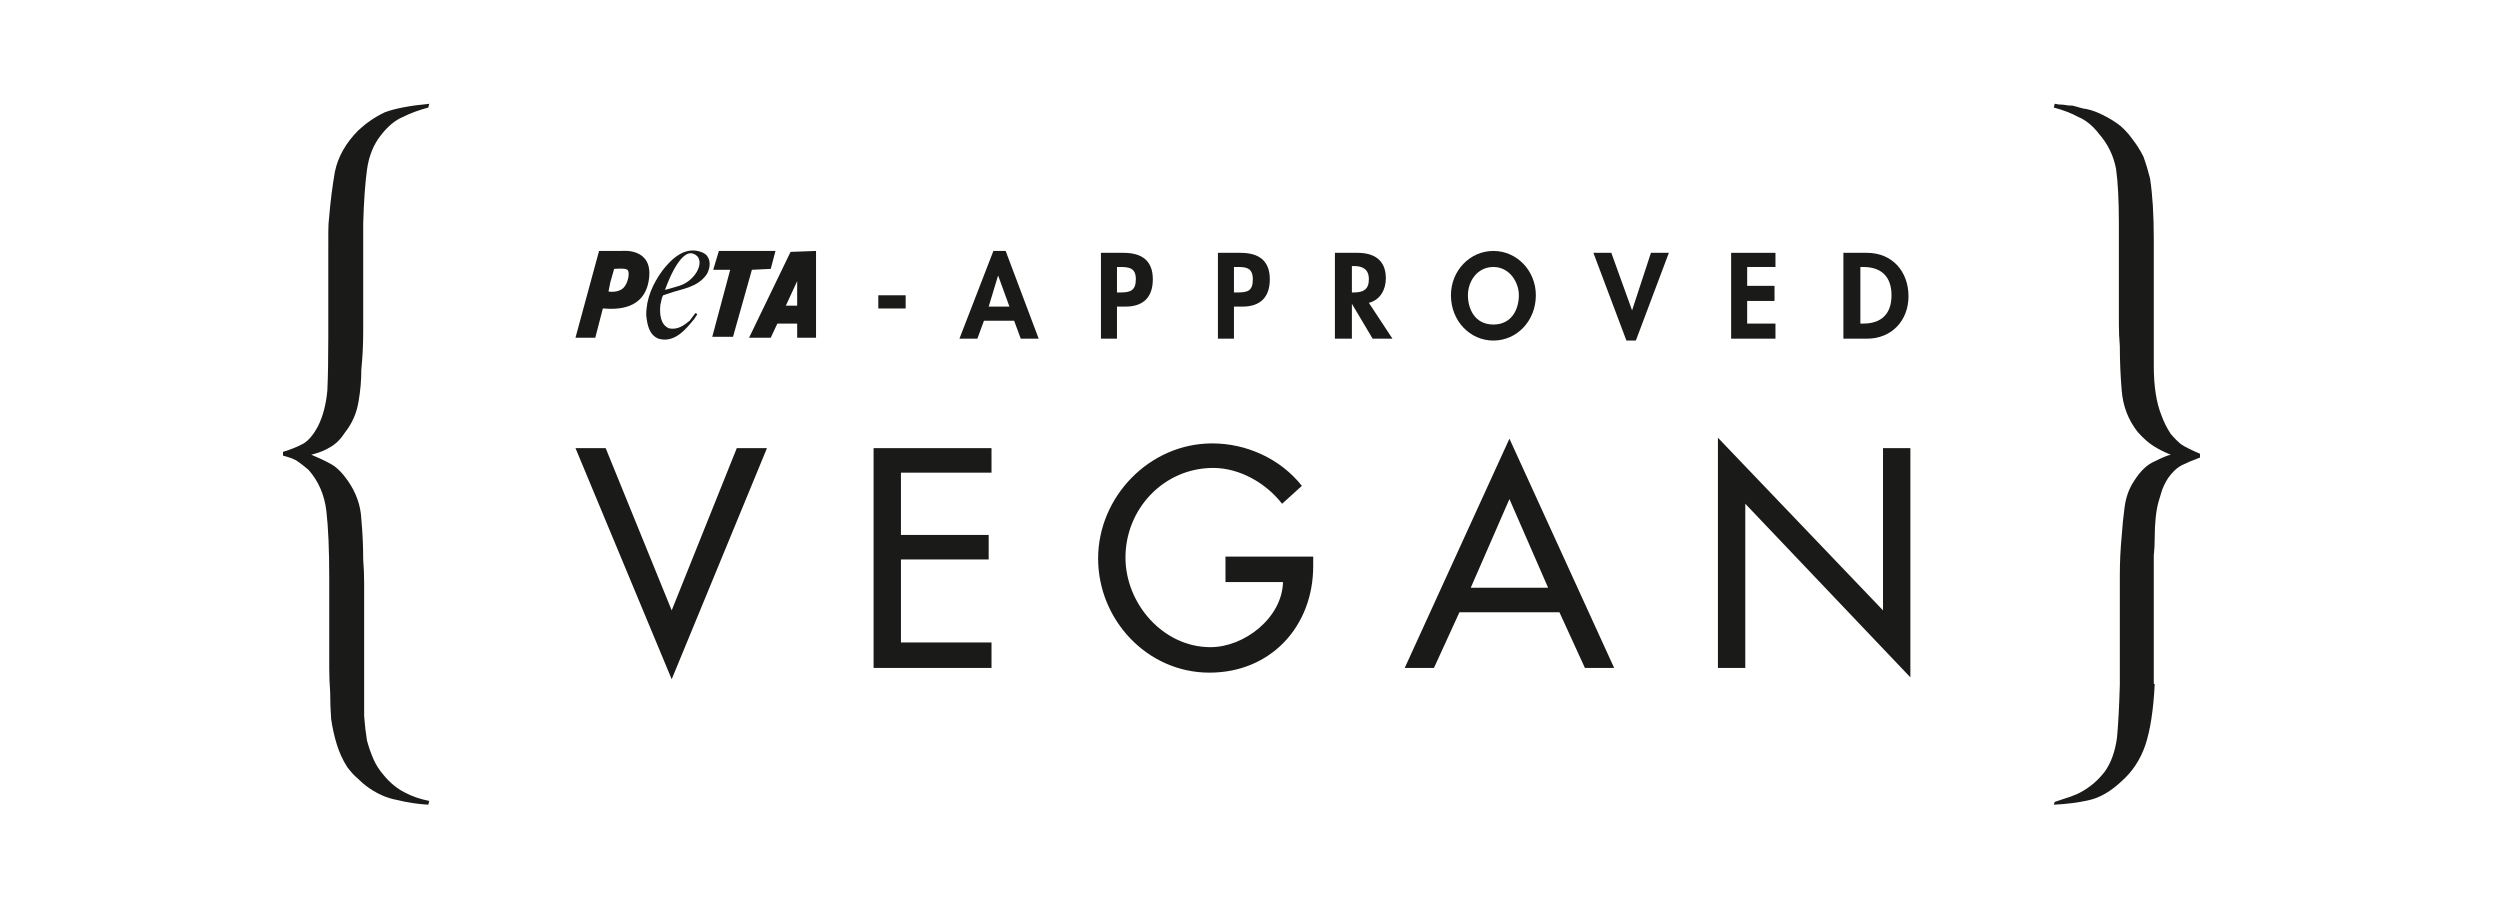 <svg version="1.2" xmlns="http://www.w3.org/2000/svg" viewBox="0 0 265 97" width="265" height="97">
	<title>01HHMFNVHM7N3RC98J1X0XKAES-svg</title>
	<style>
		.s0 { fill: #1a1a18 } 
	</style>
	<g id="Folder 1">
		<path id="Layer" class="s0" d="m34.8 26.3v-1.7q0-0.9 0.1-1.7 0.2-2.4 0.6-4.7 0.5-2.4 2.5-4.4 1.3-1.2 2.8-1.9 1.6-0.6 4.7-0.9l-0.1 0.4q-1.5 0.4-2.7 1-1.2 0.5-2.3 1.9-1.2 1.5-1.5 3.7-0.3 2.2-0.4 5.7v11.5q0 2-0.2 4 0 1.7-0.3 3.4-0.3 1.8-1.4 3.2-0.7 1.1-1.6 1.6-0.8 0.5-2 0.8 1.2 0.5 2.1 1 0.9 0.5 1.8 1.8 1.3 1.9 1.4 4 0.2 2.2 0.2 4.3 0.1 1.3 0.1 2.5v10.9q0 1.8 0 3.2 0.1 1.4 0.3 2.6 0.3 1.1 0.7 2 0.4 0.9 1.1 1.7 1 1.2 2.2 1.8 1.1 0.6 2.6 0.9l-0.1 0.4q-1.7-0.1-3.3-0.5-1.7-0.3-3.3-1.5-0.4-0.3-0.9-0.8-0.5-0.4-1.1-1.2-0.7-1.1-1.1-2.4-0.4-1.3-0.6-2.7-0.1-1.4-0.1-2.8-0.1-1.4-0.1-2.5v-9.7q0-4.4-0.3-7-0.3-2.6-1.9-4.4-0.7-0.6-1.3-1-0.6-0.3-1.4-0.5v-0.4q1.3-0.4 2.2-0.9 0.8-0.5 1.5-1.8 0.8-1.6 1-3.8 0.1-2.1 0.1-5.6v-9.5z"/>
		<path id="Layer" class="s0" d="m228.4 72.5q-0.2 4.1-1 6.5-0.8 2.3-2.5 3.8-1.7 1.6-3.4 2-1.7 0.4-3.8 0.5l0.1-0.3q0.3-0.1 0.9-0.3 0.7-0.2 1.4-0.5 0.7-0.3 1.5-0.9 0.8-0.6 1.5-1.5 1-1.4 1.3-3.6 0.2-2.1 0.3-5.6v-11.6q0-2.1 0.2-4.2 0.1-1.5 0.3-3 0.2-1.6 1-2.8 1-1.6 2.2-2.1 1.2-0.6 1.7-0.7-1-0.4-1.8-0.9-0.8-0.5-1.7-1.5-1.5-1.9-1.7-4.4-0.2-2.4-0.2-4.7-0.1-1.2-0.1-2.3v-10.7q0-3.7-0.3-5.8-0.4-2.1-1.8-3.7-1-1.3-2.2-1.8-1.1-0.6-2.6-1l0.1-0.4q0.4 0.1 0.9 0.1 0.5 0.1 1 0.1 0.4 0.1 1.1 0.3 0.8 0.1 1.7 0.5 0.9 0.4 1.8 1 0.9 0.6 1.7 1.7 0.7 0.9 1.2 1.9 0.4 1.1 0.7 2.3 0.2 1.3 0.3 2.9 0.1 1.6 0.1 3.7v9.7q0 2 0 3.6 0 1.6 0.2 2.9 0.2 1.3 0.6 2.3 0.4 1.1 1 2 0.6 0.7 1.1 1.1 0.6 0.4 2 1v0.4q-1.1 0.4-1.9 0.8-0.8 0.4-1.5 1.4-0.5 0.8-0.7 1.5-0.2 0.7-0.3 1-0.2 0.7-0.3 1.7-0.1 1-0.1 2 0 1.1-0.1 2v13.6z"/>
		<g id="Layer">
			<g id="Layer">
				<path id="Layer" class="s0" d="m71.2 64.7l6.9-17.2h3.2l-10.1 24.5-10.2-24.5h3.2c0 0 7 17.2 7 17.2z"/>
				<path id="Layer" class="s0" d="m92.6 47.5h12.5v2.6h-9.6v6.6h9.3v2.6h-9.3v8.8h9.6v2.7h-12.5c0 0 0-23.3 0-23.3z"/>
				<path id="Layer" class="s0" d="m139.2 59v1c0 6.4-4.5 11.3-11 11.3-6.6 0-11.8-5.6-11.8-12.1 0-6.5 5.4-12.2 12.1-12.2 3.6 0 7.2 1.6 9.5 4.5l-2.1 1.9c-1.7-2.2-4.5-3.8-7.3-3.8-5.2 0-9.3 4.3-9.3 9.5 0 4.9 4 9.5 9 9.5 3.6 0 7.6-3.1 7.7-6.9h-6.1v-2.7h9.3z"/>
				<path id="Layer" fill-rule="evenodd" class="s0" d="m154.7 64.9l-2.7 5.9h-3.1l11.1-24.3 11.1 24.3h-3.1l-2.7-5.9c0 0-10.7 0-10.6 0zm5.3-12q0 0 0 0zm-4.1 9.4h8.2c0 0-4.1-9.4-4.1-9.4z"/>
				<path id="Layer" class="s0" d="m182.1 46.4l17.5 18.3v-17.2h2.9v24.3l-17.5-18.4v17.4h-2.9c0 0 0-24.4 0-24.4z"/>
			</g>
			<path id="Layer" fill-rule="evenodd" class="s0" d="m68.8 29.5c-0.4 3.4-3.5 3.3-4.8 3.2h-0.1l-0.8 3.1h-2.1l2.5-9.2h2.4c0 0 3.3-0.4 2.9 2.9zm-2.3-0.9c-0.2-0.2-1.2-0.1-1.4-0.1l-0.4 1.4-0.2 1c0 0 1 0.2 1.6-0.4 0.5-0.5 0.7-1.7 0.4-1.9zm20-2v9.2h-2v-1.5h-2.1l-0.7 1.5h-2.3l4.4-9.1zm-2 3.1v0.1l-1.2 2.6h1.2zm-9.5-2.5c0.4 0.6 0.2 1.4-0.1 1.9-1 1.4-2.6 1.5-4 2l-0.6 0.2c-0.2 0.3-0.2 0.7-0.3 1-0.1 1 0 2.1 0.9 2.5 0.9 0.2 1.6-0.3 2.2-0.8 0.2-0.3 0.4-0.5 0.6-0.8 0.1 0 0.1 0 0.2 0.1 0 0.1-0.2 0.3-0.3 0.5-0.9 1.1-2.1 2.6-3.8 2.1-1-0.4-1.2-1.5-1.3-2.5 0-1.8 0.7-3.3 1.7-4.7 1-1.3 2.4-2.6 4.1-2 0.3 0.1 0.6 0.3 0.7 0.5zm-1.5-0.3c-1.5-0.6-3 3.8-3 3.8 0 0-0.5 0.2 1.5-0.4 1.9-0.6 2.9-2.9 1.5-3.4zm6.2 1.7l-2 7.1h-2.2l1.9-7.1h-1.8l0.6-2h6l-0.5 1.9z"/>
			<path id="Layer" class="s0" d="m93.1 31.3h2.9v1.4h-2.9z"/>
			<path id="Layer" fill-rule="evenodd" class="s0" d="m104.3 34l-0.7 1.9h-1.9l3.6-9.3h1.3l3.5 9.3h-1.9l-0.7-1.9zm1.5-4.8l-1 3.3h2.2z"/>
			<path id="Layer" fill-rule="evenodd" class="s0" d="m118.4 35.9h-1.7v-9.1h2.4c1.9 0 3.1 0.8 3.1 2.8 0 1.9-1 2.9-2.9 2.9h-0.9zm0.4-4.9c1 0 1.6-0.2 1.6-1.4 0-1.2-0.7-1.3-1.7-1.3h-0.3v2.7z"/>
			<path id="Layer" fill-rule="evenodd" class="s0" d="m130.8 35.9h-1.7v-9.1h2.4c1.9 0 3.1 0.8 3.1 2.8 0 1.9-1 2.9-2.9 2.9h-0.9zm0-4.9h0.4c1.1 0 1.6-0.2 1.6-1.4 0-1.2-0.7-1.3-1.6-1.3h-0.4c0 0 0 2.7 0 2.7z"/>
			<path id="Layer" fill-rule="evenodd" class="s0" d="m147.6 35.9h-2.1l-2.2-3.7v3.7h-1.8v-9.1h2.4c1.8 0 3 0.8 3 2.7 0 1.2-0.6 2.3-1.8 2.6 0 0 2.5 3.8 2.5 3.8zm-4.3-4.9h0.2c1 0 1.6-0.3 1.6-1.4 0-1.1-0.7-1.4-1.6-1.4h-0.2z"/>
			<path id="Layer" fill-rule="evenodd" class="s0" d="m158.3 36.1c-2.5 0-4.5-2.1-4.5-4.8 0-2.6 2-4.7 4.5-4.7 2.5 0 4.5 2.1 4.5 4.7 0 2.7-2 4.8-4.5 4.8zm0-7.8c-1.7 0-2.7 1.5-2.7 3 0 1.4 0.7 3.1 2.7 3.1 2 0 2.7-1.7 2.7-3.1 0-1.4-1-3-2.7-3z"/>
			<path id="Layer" class="s0" d="m173 32.9l2-6.1h1.9l-3.5 9.3h-1l-3.5-9.3h1.9c0 0 2.2 6.1 2.2 6.1z"/>
			<path id="Layer" class="s0" d="m185.2 28.3v2h2.9v1.6h-2.9v2.4h3v1.6h-4.7v-9.1h4.7v1.5h-3z"/>
			<path id="Layer" fill-rule="evenodd" class="s0" d="m195.4 26.8h2.5c2.7 0 4.4 2 4.4 4.6 0 2.6-1.8 4.5-4.4 4.5h-2.5zm1.8 7.5h0.3c2.1 0 3-1.2 3-3 0-1.9-1-3-3-3h-0.3z"/>
		</g>
	</g>
</svg>